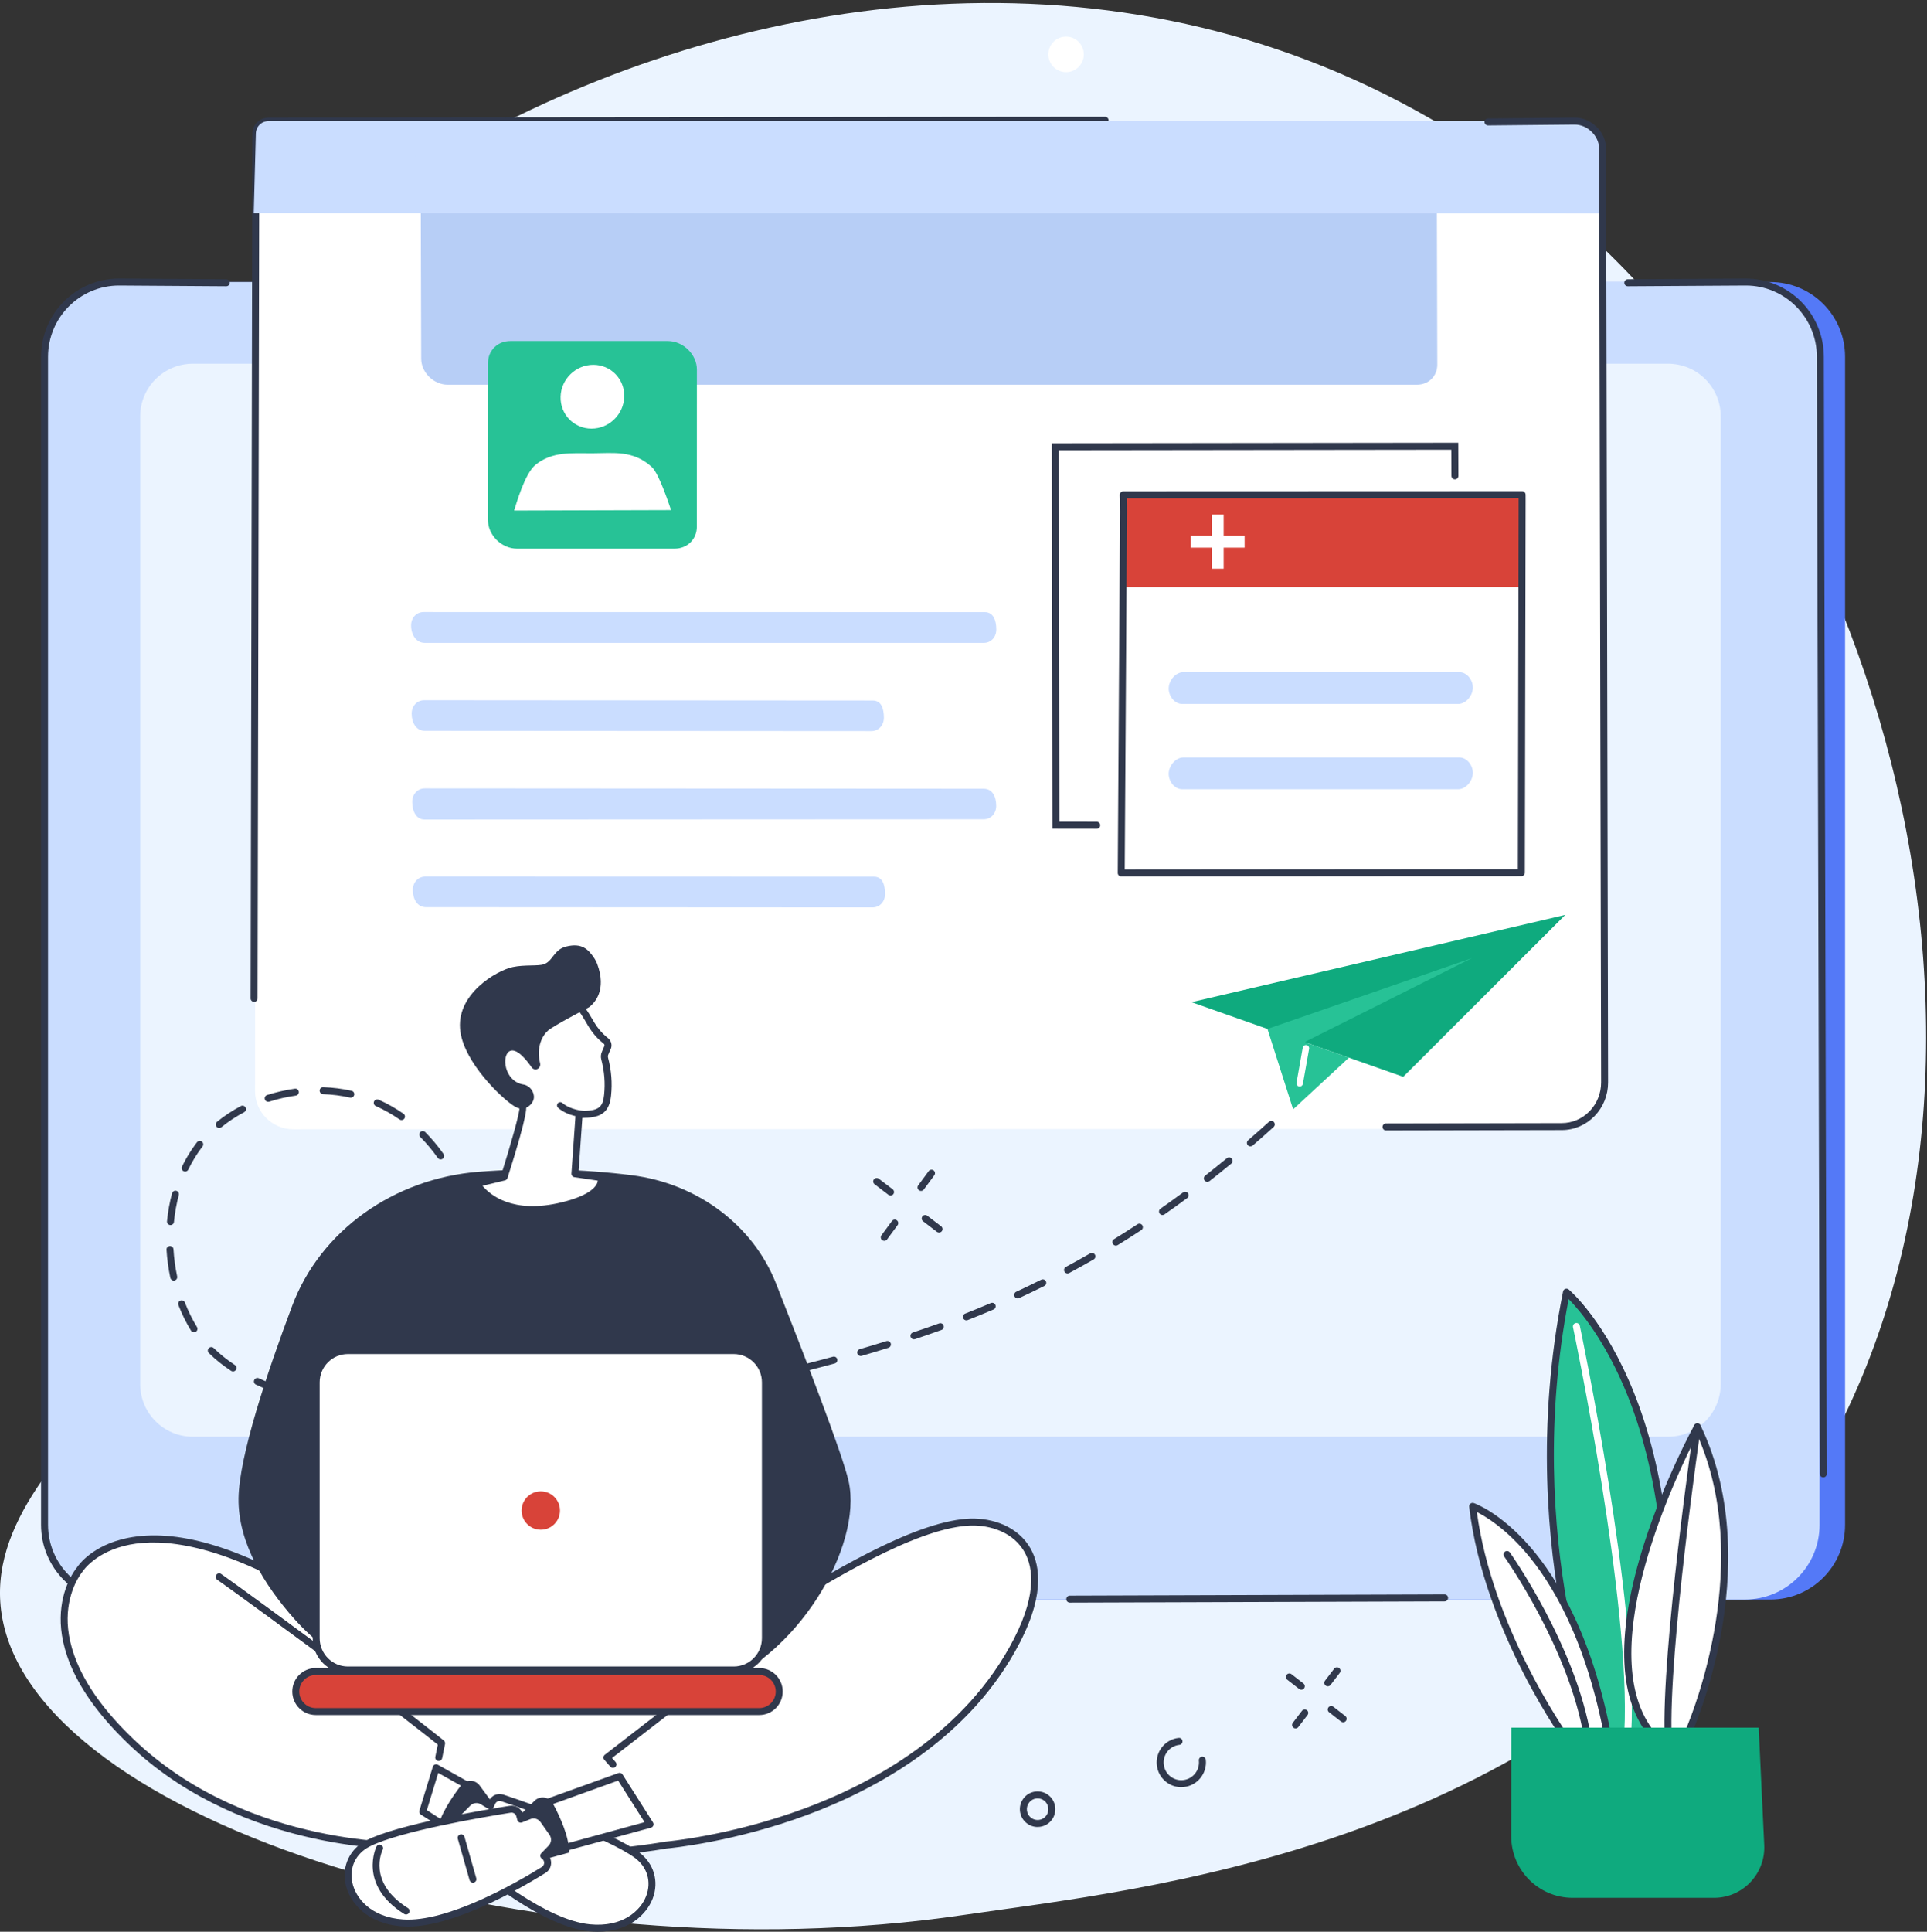 <svg width="442" height="443" viewBox="0 0 442 443" fill="none" xmlns="http://www.w3.org/2000/svg">
<rect x="0" y="0" width="442" height="443" fill="#333333" stroke="none"/>
<g clip-path="url(#clip0_2984_49863)">
<path d="M221.023 439.162C260.669 433.32 353.667 424.846 408.575 348.98C472.423 260.766 438.03 115.242 358.18 48.293C219.827 -67.709 20.143 53.995 19.3 140.594C18.952 176.243 55.012 191.671 62.742 245.302C70.729 300.736 -6.062 328.999 0.384 370.24C7.823 417.834 122.141 453.731 221.02 439.162H221.023Z" fill="#EBF4FF"/>
<path d="M406.098 64.682H32.987C23.54 64.682 15.881 72.343 15.881 81.794V349.704C15.881 359.155 23.54 366.816 32.987 366.816H406.098C415.546 366.816 423.204 359.155 423.204 349.704V81.794C423.204 72.343 415.546 64.682 406.098 64.682Z" fill="#5479F7"/>
<path d="M400.249 64.678H27.138C17.69 64.678 10.032 72.339 10.032 81.79V349.7C10.032 359.151 17.69 366.812 27.138 366.812H400.249C409.697 366.812 417.355 359.151 417.355 349.7V81.79C417.355 72.339 409.697 64.678 400.249 64.678Z" fill="#CADDFF"/>
<path d="M382.604 83.41H44.234C37.562 83.41 32.153 88.821 32.153 95.495V317.399C32.153 324.074 37.562 329.484 44.234 329.484H382.604C389.276 329.484 394.685 324.074 394.685 317.399V95.495C394.685 88.821 389.276 83.41 382.604 83.41Z" fill="#EBF4FF"/>
<path d="M27.302 367.616C17.439 367.616 9.416 359.572 9.416 349.684V81.813C9.416 71.925 17.439 63.881 27.302 63.881L51.907 64.048C52.35 64.05 52.705 64.41 52.702 64.853C52.7 65.292 52.342 65.648 51.903 65.648H51.898L27.299 65.481C18.324 65.481 11.02 72.807 11.02 81.813V349.684C11.02 358.69 18.326 366.015 27.307 366.015L32.972 366.008C33.415 366.008 33.772 366.366 33.772 366.806C33.772 367.248 33.415 367.606 32.975 367.606L27.309 367.613L27.302 367.616Z" fill="#30384C"/>
<path d="M245.382 367.528C244.942 367.528 244.584 367.173 244.582 366.73C244.582 366.288 244.937 365.93 245.379 365.928L331.349 365.643H331.352C331.791 365.643 332.149 365.998 332.151 366.44C332.151 366.883 331.796 367.24 331.354 367.243L245.384 367.528H245.382Z" fill="#30384C"/>
<path d="M418.206 338.805C417.766 338.805 417.408 338.447 417.406 338.007L416.737 81.815C416.737 72.807 409.43 65.481 400.45 65.481L373.375 65.648H373.37C372.93 65.648 372.573 65.292 372.57 64.853C372.568 64.41 372.923 64.05 373.365 64.048L400.445 63.881C410.312 63.881 418.336 71.925 418.336 81.813L419.005 338.002C419.005 338.445 418.65 338.802 418.208 338.805H418.206Z" fill="#30384C"/>
<path d="M309.694 83.913H195.255C194.813 83.913 194.455 83.555 194.455 83.112C194.455 82.67 194.813 82.312 195.255 82.312H309.694C310.136 82.312 310.493 82.67 310.493 83.112C310.493 83.555 310.136 83.913 309.694 83.913Z" fill="#30384C"/>
<path d="M58.709 31.631C58.704 29.529 59.982 27.955 61.697 27.955H361.229C364.602 27.955 367.6 31.619 367.61 35.755L367.378 250.101C367.373 254.952 363.452 258.882 358.615 258.882L67.267 258.971C62.42 258.971 58.491 255.032 58.496 250.171L58.706 31.631H58.709Z" fill="white"/>
<path d="M325.012 88.226H102.679C99.461 88.226 96.605 85.41 96.608 82.242L96.458 28.33H329.527L329.675 83.632C329.675 86.261 327.679 88.226 325.009 88.226H325.012Z" fill="#B7CEF6"/>
<path d="M58.281 229.754C57.839 229.754 57.481 229.394 57.484 228.952L57.89 30.727C57.885 29.705 58.267 28.755 58.96 28.059C59.663 27.353 60.627 26.966 61.678 26.966L253.473 26.785C253.915 26.785 254.273 27.143 254.273 27.585C254.273 28.027 253.915 28.385 253.473 28.385L61.676 28.567C61.053 28.567 60.489 28.789 60.089 29.19C59.697 29.582 59.482 30.128 59.484 30.727L59.078 228.957C59.078 229.397 58.721 229.754 58.279 229.754H58.281Z" fill="#30384C"/>
<path d="M361.208 27.766C364.58 27.766 367.579 30.717 367.589 34.05L366.992 48.91L58.206 48.859L58.685 30.727C58.68 29.033 59.958 27.764 61.674 27.764H361.205L361.208 27.766Z" fill="#CADDFF"/>
<path d="M211.801 39.281C211.791 37.166 210.75 35.37 208.053 35.363L97.014 35.295C95.222 35.295 93.885 36.619 93.893 38.386C93.902 40.501 94.799 42.36 96.944 42.36L208.679 42.374C210.472 42.374 211.808 41.05 211.801 39.283V39.281Z" fill="#CADDFF"/>
<path d="M324.932 39.28C325.027 37.008 323.995 35.205 321.586 35.205L311.294 35.292C309.501 35.292 308.165 36.617 308.172 38.383C308.182 40.498 309.556 42.369 311.702 42.369H321.811C323.604 42.369 324.94 41.045 324.932 39.278V39.28Z" fill="#CADDFF"/>
<path d="M202.74 164.568C202.73 162.453 202.151 160.648 200.179 160.648L97.289 160.58C95.644 160.58 94.414 161.905 94.421 163.671C94.431 165.786 95.475 167.597 97.446 167.597L199.872 167.66C201.518 167.66 202.747 166.335 202.74 164.568Z" fill="#CADDFF"/>
<path d="M203.006 205.007C202.996 202.892 202.433 201.048 200.462 201.048L97.555 201.021C95.91 201.021 94.68 202.346 94.687 204.113C94.697 206.228 95.733 208.043 97.705 208.043L200.138 208.099C201.783 208.099 203.013 206.774 203.006 205.007Z" fill="#CADDFF"/>
<path d="M225.642 180.878L97.422 180.801C95.777 180.801 94.547 182.125 94.554 183.892C94.564 186.007 95.422 187.938 97.391 187.938L225.633 187.88C227.273 187.88 228.498 186.565 228.501 184.808C228.501 182.688 227.621 180.883 225.642 180.883V180.878Z" fill="#CADDFF"/>
<path d="M225.87 140.378L97.156 140.361C95.511 140.361 94.281 141.686 94.289 143.453C94.298 145.568 95.451 147.436 97.422 147.436H225.652C227.293 147.438 228.518 146.126 228.52 144.366C228.52 142.247 227.846 140.378 225.87 140.378Z" fill="#CADDFF"/>
<path d="M317.911 259.24C317.471 259.24 317.113 258.883 317.111 258.443C317.111 258 317.468 257.643 317.908 257.64L358.209 257.558H358.211C360.622 257.558 362.889 256.591 364.597 254.837C366.31 253.075 367.252 250.73 367.252 248.236L366.791 34.051C366.781 31.18 364.121 28.565 361.207 28.565L341.315 28.761C340.895 28.761 340.513 28.41 340.508 27.968C340.504 27.526 340.859 27.166 341.301 27.161L361.2 26.965C365.02 26.965 368.376 30.274 368.39 34.047L368.852 248.233C368.852 251.148 367.748 253.889 365.742 255.951C363.732 258.017 361.06 259.156 358.214 259.156H358.209L317.911 259.238V259.24Z" fill="#30384C"/>
<path d="M154.715 125.822H118.587C115.055 125.822 111.921 122.733 111.921 119.255L111.933 83.253C111.933 80.367 114.124 78.209 117.055 78.209H153.183C156.715 78.209 159.849 81.298 159.849 84.776L159.837 120.778C159.837 123.663 157.646 125.822 154.715 125.822Z" fill="#27C296"/>
<path d="M143.185 90.979C143.074 95.02 139.715 98.298 135.683 98.298C131.65 98.298 128.476 95.02 128.587 90.979C128.698 86.938 132.056 83.66 136.089 83.66C140.121 83.66 143.296 86.938 143.185 90.979Z" fill="white"/>
<path d="M153.927 116.976C153.743 116.579 151.308 108.743 149.481 107.081C145.212 103.194 140.747 103.934 135.896 103.948C131.044 103.963 126.683 103.486 122.844 106.59C120.314 108.635 118.338 115.864 117.92 117.08L153.927 116.973V116.976Z" fill="white"/>
<path d="M251.555 190.055L241.395 190.041L241.279 101.648L334.485 101.529L334.517 109.131C334.517 109.573 334.162 109.931 333.719 109.933H333.717C333.277 109.933 332.92 109.578 332.917 109.136L332.891 103.129L242.879 103.243L242.992 188.44L251.557 188.455C252 188.455 252.357 188.815 252.355 189.255C252.355 189.697 251.997 190.053 251.555 190.053V190.055Z" fill="#30384C"/>
<path d="M257.18 200.192L257.706 117.395C257.721 115.401 260.557 113.516 263.237 113.516L343.157 113.455C346.409 113.455 349.151 115.568 349.132 117.989L348.96 200.125L257.18 200.195V200.192Z" fill="white"/>
<path d="M349.221 134.604L257.66 134.628L257.639 113.477L349.132 113.445L349.221 134.604Z" fill="#D84339"/>
<path d="M271.176 161.435H334.439C336.232 161.435 337.769 159.581 337.829 157.788C337.889 155.994 336.515 154.141 334.722 154.141H271.459C269.666 154.141 268.129 155.994 268.069 157.788C268.008 159.581 269.383 161.435 271.176 161.435Z" fill="#CADDFF"/>
<path d="M271.176 180.996H334.439C336.232 180.996 337.769 179.142 337.829 177.348C337.889 175.555 336.515 173.701 334.722 173.701H271.459C269.666 173.701 268.129 175.555 268.069 177.348C268.008 179.142 269.383 180.996 271.176 180.996Z" fill="#CADDFF"/>
<path d="M280.669 118.021H277.929V130.416H280.669V118.021Z" fill="white"/>
<path d="M285.479 122.846H273.119V125.594H285.479V122.846Z" fill="white"/>
<path d="M257.18 200.991C256.967 200.991 256.762 200.907 256.612 200.755C256.462 200.605 256.378 200.399 256.38 200.187L256.907 117.389C256.921 115.439 256.841 113.532 256.839 113.512C256.829 113.295 256.909 113.082 257.061 112.925C257.211 112.768 257.421 112.678 257.639 112.678L349.132 112.645C349.571 112.645 349.927 112.997 349.931 113.437C349.931 113.459 349.951 115.593 349.931 117.993L349.76 200.124C349.76 200.564 349.402 200.921 348.96 200.921L257.18 200.991ZM258.465 114.276C258.487 115.033 258.513 116.207 258.504 117.399L257.982 199.391L348.16 199.321L348.332 117.984C348.344 116.478 348.339 115.076 348.337 114.242L258.467 114.274L258.465 114.276Z" fill="#30384C"/>
<path d="M102.842 325.274H102.832C100.65 325.252 98.49 325.194 96.412 325.102C95.97 325.083 95.629 324.711 95.649 324.269C95.668 323.829 96.045 323.488 96.482 323.505C98.543 323.594 100.686 323.652 102.851 323.674C103.293 323.679 103.646 324.041 103.641 324.481C103.636 324.921 103.279 325.272 102.842 325.272V325.274ZM109.239 325.247C108.804 325.247 108.449 324.899 108.44 324.462C108.432 324.02 108.783 323.655 109.225 323.647C111.317 323.609 113.463 323.541 115.599 323.447C116.038 323.425 116.413 323.768 116.432 324.211C116.451 324.65 116.111 325.025 115.669 325.044C113.518 325.141 111.361 325.209 109.254 325.247H109.239ZM90.063 324.708C90.041 324.708 90.019 324.708 89.998 324.706C87.809 324.53 85.656 324.307 83.6 324.049C83.162 323.993 82.851 323.594 82.906 323.154C82.962 322.717 83.363 322.405 83.8 322.461C85.835 322.717 87.963 322.937 90.128 323.111C90.568 323.147 90.896 323.534 90.86 323.974C90.826 324.392 90.476 324.708 90.063 324.708ZM122.021 324.687C121.603 324.687 121.252 324.363 121.223 323.94C121.194 323.5 121.525 323.118 121.967 323.089C124.053 322.946 126.191 322.78 128.329 322.586C128.771 322.548 129.158 322.872 129.196 323.311C129.235 323.751 128.911 324.14 128.472 324.179C126.324 324.372 124.171 324.542 122.076 324.684C122.057 324.684 122.04 324.684 122.021 324.684V324.687ZM134.766 323.546C134.364 323.546 134.017 323.244 133.973 322.833C133.925 322.393 134.241 321.999 134.681 321.951C136.764 321.721 138.897 321.465 141.018 321.189C141.456 321.131 141.857 321.441 141.915 321.881C141.97 322.318 141.663 322.719 141.224 322.777C139.093 323.053 136.95 323.311 134.857 323.541C134.828 323.543 134.797 323.546 134.768 323.546H134.766ZM77.376 323.091C77.33 323.091 77.282 323.087 77.233 323.079C75.049 322.685 72.928 322.233 70.927 321.736C70.5 321.629 70.239 321.194 70.345 320.766C70.451 320.338 70.884 320.077 71.314 320.184C73.281 320.674 75.368 321.119 77.518 321.506C77.953 321.586 78.241 322.001 78.163 322.436C78.093 322.823 77.758 323.094 77.378 323.094L77.376 323.091ZM147.452 321.902C147.063 321.902 146.72 321.617 146.662 321.221C146.597 320.783 146.899 320.377 147.337 320.312C149.414 320.002 151.536 319.669 153.64 319.321C154.077 319.248 154.488 319.543 154.561 319.978C154.633 320.413 154.338 320.827 153.903 320.899C151.789 321.25 149.658 321.586 147.571 321.895C147.532 321.902 147.491 321.905 147.452 321.905V321.902ZM64.981 319.969C64.897 319.969 64.81 319.954 64.725 319.928C62.592 319.205 60.565 318.398 58.704 317.532C58.303 317.346 58.129 316.87 58.318 316.469C58.504 316.07 58.98 315.896 59.381 316.08C61.19 316.921 63.16 317.706 65.24 318.412C65.658 318.555 65.882 319.009 65.74 319.427C65.626 319.761 65.317 319.971 64.984 319.971L64.981 319.969ZM160.072 319.804C159.692 319.804 159.357 319.534 159.287 319.149C159.207 318.714 159.494 318.298 159.929 318.219C162.014 317.834 164.124 317.428 166.199 317.01C166.629 316.926 167.054 317.204 167.141 317.636C167.228 318.069 166.948 318.492 166.516 318.579C164.43 318.999 162.314 319.405 160.219 319.792C160.171 319.802 160.123 319.804 160.074 319.804H160.072ZM172.619 317.279C172.251 317.279 171.92 317.022 171.838 316.65C171.744 316.217 172.017 315.792 172.449 315.698C174.53 315.243 176.625 314.767 178.678 314.281C179.106 314.18 179.538 314.446 179.64 314.876C179.741 315.306 179.475 315.736 179.045 315.838C176.984 316.324 174.88 316.802 172.79 317.262C172.732 317.274 172.674 317.281 172.619 317.281V317.279ZM53.449 314.513C53.299 314.513 53.147 314.47 53.009 314.381C51.103 313.126 49.385 311.751 47.907 310.291C47.593 309.982 47.588 309.474 47.899 309.16C48.209 308.846 48.716 308.841 49.03 309.152C50.436 310.537 52.072 311.847 53.889 313.044C54.259 313.286 54.36 313.784 54.118 314.151C53.964 314.385 53.71 314.511 53.449 314.511V314.513ZM185.078 314.335C184.721 314.335 184.397 314.093 184.305 313.733C184.197 313.305 184.455 312.87 184.883 312.761C186.941 312.237 189.019 311.69 191.056 311.134C191.484 311.018 191.921 311.27 192.037 311.695C192.153 312.121 191.902 312.561 191.476 312.677C189.43 313.235 187.345 313.783 185.277 314.31C185.211 314.327 185.144 314.335 185.078 314.335ZM197.422 310.968C197.077 310.968 196.758 310.74 196.654 310.392C196.531 309.969 196.772 309.525 197.198 309.401C199.249 308.802 201.305 308.181 203.308 307.555C203.728 307.422 204.178 307.659 204.311 308.079C204.444 308.5 204.207 308.949 203.786 309.082C201.774 309.711 199.708 310.337 197.647 310.939C197.572 310.96 197.497 310.97 197.422 310.97V310.968ZM209.636 307.144C209.302 307.144 208.991 306.934 208.877 306.598C208.737 306.18 208.962 305.725 209.382 305.585C211.419 304.901 213.448 304.198 215.41 303.492C215.826 303.342 216.285 303.557 216.432 303.973C216.58 304.389 216.367 304.848 215.951 304.995C213.977 305.706 211.938 306.414 209.889 307.1C209.805 307.129 209.72 307.142 209.636 307.142V307.144ZM44.498 305.534C44.229 305.534 43.968 305.399 43.816 305.155C42.71 303.364 41.738 301.391 40.926 299.291C40.767 298.88 40.972 298.416 41.383 298.257C41.796 298.099 42.258 298.303 42.417 298.713C43.193 300.722 44.121 302.605 45.176 304.314C45.408 304.691 45.292 305.181 44.916 305.413C44.785 305.493 44.64 305.532 44.495 305.532L44.498 305.534ZM221.665 302.793C221.347 302.793 221.045 302.602 220.921 302.286C220.759 301.875 220.962 301.411 221.373 301.249C223.347 300.473 225.331 299.658 227.268 298.829C227.677 298.653 228.145 298.844 228.317 299.25C228.491 299.656 228.303 300.127 227.897 300.299C225.944 301.135 223.946 301.955 221.958 302.735C221.861 302.774 221.762 302.791 221.665 302.791V302.793ZM233.427 297.763C233.125 297.763 232.835 297.592 232.7 297.299C232.514 296.898 232.688 296.424 233.089 296.238C235.012 295.346 236.943 294.418 238.829 293.473C239.223 293.278 239.704 293.435 239.902 293.831C240.1 294.227 239.941 294.706 239.545 294.904C237.643 295.854 235.698 296.792 233.761 297.691C233.652 297.742 233.538 297.766 233.425 297.766L233.427 297.763ZM39.854 293.676C39.484 293.676 39.153 293.42 39.073 293.043C38.621 290.926 38.327 288.753 38.196 286.587C38.17 286.147 38.506 285.768 38.948 285.741C39.378 285.715 39.767 286.051 39.793 286.491C39.917 288.576 40.202 290.67 40.637 292.707C40.728 293.14 40.453 293.565 40.023 293.657C39.967 293.669 39.909 293.674 39.856 293.674L39.854 293.676ZM244.867 292.042C244.582 292.042 244.307 291.89 244.162 291.622C243.952 291.233 244.099 290.747 244.488 290.539C246.348 289.538 248.223 288.494 250.055 287.438C250.436 287.218 250.927 287.349 251.147 287.733C251.367 288.115 251.236 288.605 250.852 288.825C249.006 289.889 247.119 290.94 245.242 291.948C245.121 292.013 244.993 292.042 244.865 292.042H244.867ZM255.95 285.654C255.682 285.654 255.418 285.519 255.269 285.275C255.037 284.898 255.155 284.407 255.53 284.175C257.325 283.07 259.134 281.918 260.908 280.755C261.277 280.513 261.773 280.615 262.014 280.985C262.256 281.354 262.155 281.85 261.785 282.092C259.999 283.264 258.175 284.424 256.368 285.538C256.238 285.618 256.093 285.657 255.95 285.657V285.654ZM39.107 280.946C39.081 280.946 39.056 280.946 39.03 280.941C38.59 280.9 38.269 280.508 38.31 280.069C38.52 277.871 38.911 275.711 39.47 273.646C39.586 273.221 40.025 272.97 40.45 273.083C40.876 273.199 41.129 273.637 41.014 274.065C40.48 276.042 40.105 278.113 39.902 280.223C39.863 280.637 39.516 280.946 39.107 280.946ZM266.646 278.638C266.395 278.638 266.146 278.519 265.989 278.294C265.738 277.932 265.825 277.434 266.187 277.18C267.915 275.974 269.657 274.724 271.365 273.46C271.72 273.199 272.22 273.272 272.483 273.627C272.747 273.982 272.672 274.483 272.317 274.746C270.596 276.018 268.842 277.279 267.103 278.493C266.963 278.589 266.803 278.635 266.646 278.635V278.638ZM276.931 271.031C276.695 271.031 276.458 270.925 276.301 270.724C276.028 270.376 276.091 269.874 276.439 269.603C278.091 268.31 279.766 266.966 281.411 265.61C281.752 265.33 282.257 265.378 282.537 265.719C282.817 266.059 282.769 266.565 282.428 266.845C280.771 268.211 279.087 269.562 277.424 270.862C277.277 270.976 277.105 271.031 276.931 271.031ZM42.468 268.67C42.352 268.67 42.231 268.643 42.12 268.59C41.724 268.397 41.557 267.918 41.75 267.522C42.637 265.69 43.691 263.952 44.879 262.354C44.981 262.216 45.085 262.081 45.188 261.946C45.459 261.598 45.962 261.532 46.31 261.803C46.66 262.074 46.723 262.577 46.452 262.925C46.353 263.053 46.256 263.181 46.16 263.309C45.032 264.827 44.031 266.48 43.188 268.22C43.05 268.505 42.765 268.672 42.468 268.672V268.67ZM101.073 265.888C100.822 265.888 100.575 265.769 100.418 265.549C99.21 263.831 97.859 262.216 96.403 260.749C96.091 260.435 96.093 259.93 96.407 259.618C96.722 259.306 97.227 259.309 97.538 259.623C99.058 261.155 100.467 262.84 101.728 264.629C101.981 264.989 101.894 265.489 101.534 265.743C101.394 265.842 101.235 265.888 101.075 265.888H101.073ZM286.808 262.896C286.584 262.896 286.361 262.801 286.204 262.62C285.915 262.286 285.951 261.781 286.287 261.491C287.867 260.123 289.473 258.7 291.063 257.259C291.389 256.964 291.894 256.988 292.194 257.315C292.491 257.643 292.465 258.149 292.138 258.446C290.541 259.894 288.925 261.325 287.335 262.7C287.185 262.83 286.997 262.896 286.813 262.896H286.808ZM50.291 258.678C50.059 258.678 49.83 258.576 49.67 258.383C49.392 258.04 49.443 257.537 49.784 257.257C51.439 255.908 53.278 254.692 55.244 253.648C55.636 253.44 56.119 253.59 56.324 253.979C56.532 254.371 56.382 254.854 55.993 255.06C54.118 256.055 52.367 257.211 50.794 258.494C50.644 258.615 50.468 258.673 50.289 258.673L50.291 258.678ZM92.085 256.863C91.928 256.863 91.769 256.817 91.628 256.718C89.911 255.519 88.084 254.487 86.202 253.653C85.798 253.474 85.615 253.003 85.793 252.599C85.972 252.195 86.444 252.012 86.847 252.191C88.826 253.066 90.742 254.148 92.544 255.408C92.906 255.659 92.993 256.159 92.742 256.522C92.588 256.744 92.339 256.863 92.085 256.863ZM61.512 252.679C61.173 252.679 60.859 252.464 60.751 252.123C60.615 251.702 60.847 251.253 61.268 251.117C63.336 250.455 65.477 249.965 67.629 249.665C68.064 249.602 68.47 249.909 68.533 250.346C68.593 250.784 68.289 251.188 67.852 251.25C65.788 251.54 63.737 252.007 61.756 252.643C61.674 252.669 61.591 252.681 61.512 252.681V252.679ZM80.459 251.729C80.401 251.729 80.343 251.722 80.282 251.71C78.277 251.26 76.194 250.994 74.092 250.919C73.65 250.905 73.307 250.533 73.322 250.09C73.336 249.648 73.691 249.281 74.15 249.319C76.349 249.399 78.531 249.677 80.633 250.146C81.063 250.242 81.336 250.67 81.239 251.101C81.157 251.473 80.826 251.727 80.459 251.727V251.729Z" fill="#30384C"/>
<path d="M273.298 229.819L321.854 246.941L359.026 209.82L273.298 229.819Z" fill="#0FAA7E"/>
<path d="M296.608 254.4L290.715 235.96L337.629 219.713L299.249 238.969L309.399 242.549L296.608 254.4Z" fill="#27C296"/>
<path d="M298.113 249.177C298.07 249.177 298.026 249.172 297.983 249.164C297.579 249.092 297.309 248.708 297.381 248.304L298.807 240.27C298.879 239.866 299.266 239.595 299.667 239.668C300.071 239.741 300.341 240.125 300.269 240.528L298.843 248.563C298.78 248.923 298.466 249.177 298.113 249.177Z" fill="white"/>
<path d="M31.088 400.372C4.518 375.816 18.271 359.974 18.271 359.974C18.271 359.974 30.139 340.694 71.792 365.898C113.444 391.103 153.761 381.735 162.877 377.955C171.995 374.177 203.852 350.425 221.803 349.091C231.792 348.349 243.749 355.88 233.261 376.238C211.569 418.338 152.662 423.141 152.662 423.141C152.662 423.141 124.106 428.521 94.772 423.31C94.772 423.31 57.658 424.929 31.088 400.372Z" fill="white"/>
<path d="M122.185 426.367C113.729 426.367 104.243 425.799 94.716 424.112C92.629 424.173 56.414 424.866 30.547 400.96C16.606 388.072 13.808 377.529 13.917 370.95C14.033 364.047 17.205 360.006 17.626 359.498C18.01 358.908 21.214 354.343 29.252 352.701C40.303 350.441 54.754 354.654 72.206 365.214C89.92 375.934 109.213 381.58 129.552 381.996C145.708 382.329 157.912 379.146 162.57 377.215C165.269 376.096 170.217 373.06 175.948 369.541C189.908 360.972 209.025 349.238 221.745 348.293C226.425 347.95 232.611 349.366 235.94 354.401C238.368 358.074 239.999 364.907 233.973 376.603C222.651 398.579 201.151 410.28 185.108 416.225C168.221 422.483 153.662 423.854 152.77 423.933C151.935 424.086 139.115 426.365 122.185 426.365V426.367ZM94.772 422.512C94.818 422.512 94.866 422.517 94.912 422.524C123.77 427.651 152.232 422.411 152.514 422.357C152.541 422.353 152.57 422.348 152.597 422.345C152.744 422.333 167.448 421.074 184.588 414.712C200.351 408.863 221.468 397.378 232.55 375.873C238.221 364.866 236.798 358.601 234.604 355.285C231.656 350.828 226.087 349.571 221.861 349.89C209.53 350.806 190.602 362.425 176.782 370.906C170.756 374.607 165.994 377.527 163.179 378.694C158.405 380.671 145.938 383.929 129.515 383.596C108.894 383.175 89.333 377.452 71.374 366.582C50.19 353.762 37.032 352.793 29.723 354.236C21.912 355.781 18.976 360.349 18.947 360.395C18.926 360.431 18.899 360.467 18.872 360.496C18.841 360.533 15.587 364.395 15.512 371.088C15.442 377.316 18.181 387.352 31.63 399.782C57.653 423.837 94.368 422.531 94.736 422.51C94.748 422.51 94.76 422.51 94.772 422.51V422.512Z" fill="#30384C"/>
<path d="M100.039 405.402L109.447 410.681L104.748 420.47L96.961 415.469L100.039 405.402Z" fill="white"/>
<path d="M104.748 421.267C104.596 421.267 104.446 421.224 104.316 421.141L96.529 416.141C96.227 415.947 96.091 415.575 96.195 415.234L99.273 405.17C99.344 404.938 99.515 404.752 99.74 404.662C99.964 404.573 100.218 404.59 100.428 404.708L109.837 409.987C110.204 410.195 110.349 410.649 110.165 411.031L105.468 420.818C105.369 421.025 105.186 421.178 104.966 421.241C104.893 421.26 104.821 421.27 104.748 421.27V421.267ZM97.903 415.123L104.42 419.307L108.401 411.012L100.513 406.586L97.903 415.123Z" fill="#30384C"/>
<path d="M105.753 409.434C106.843 408.025 108.969 408.042 110.025 409.477L114.592 415.689L108.421 423.658L100.252 419.89C100.812 416.354 103.671 412.126 105.753 409.431V409.434Z" fill="#30384C"/>
<path d="M104.806 416.047L107.3 413.517C108.198 412.605 109.602 412.431 110.692 413.096L112.465 414.174L112.847 413.347C113.26 412.451 114.275 412.008 115.207 412.32C120.897 414.227 139.799 420.756 146.122 425.454C153.599 431.009 148.289 443.369 135.247 442.108C124.911 441.109 110.786 429.551 105.367 424.797C104.301 423.864 104.572 422.138 105.867 421.568L105.879 421.563L104.499 419.574C103.741 418.479 103.869 416.997 104.801 416.05L104.806 416.047Z" fill="white"/>
<path d="M137.126 442.999C136.498 442.999 135.848 442.968 135.174 442.903C124.647 441.885 110.458 430.322 104.845 425.399C104.139 424.78 103.804 423.854 103.946 422.926C104.04 422.312 104.333 421.766 104.768 421.355L103.849 420.028C102.871 418.619 103.035 416.707 104.241 415.486L106.734 412.956C107.899 411.776 109.699 411.551 111.112 412.412L112.12 413.026L112.127 413.014C112.712 411.745 114.149 411.121 115.469 411.564C121.151 413.466 140.19 420.047 146.605 424.811C149.995 427.33 151.21 431.489 149.702 435.407C148.303 439.043 144.208 442.999 137.131 442.999H137.126ZM109.262 413.492C108.752 413.492 108.249 413.693 107.87 414.077L105.376 416.608C104.712 417.282 104.623 418.336 105.161 419.117L106.541 421.106C106.676 421.302 106.717 421.548 106.655 421.778C106.592 422.007 106.425 422.196 106.208 422.293C105.831 422.459 105.589 422.776 105.529 423.168C105.468 423.559 105.604 423.931 105.901 424.192C111.397 429.014 125.266 440.336 135.329 441.307C142.72 442.025 146.888 438.264 148.209 434.83C149.47 431.55 148.492 428.202 145.65 426.092C139.424 421.469 120.586 414.959 114.959 413.077C114.413 412.893 113.821 413.154 113.577 413.678L113.195 414.505C113.098 414.713 112.92 414.868 112.702 414.935C112.482 415.001 112.248 414.972 112.052 414.853L110.279 413.775C109.962 413.582 109.612 413.49 109.262 413.49V413.492Z" fill="#30384C"/>
<path d="M121.028 430.351C120.912 430.351 120.796 430.327 120.685 430.274C120.286 430.085 120.117 429.607 120.306 429.208L124.531 420.301C124.72 419.903 125.198 419.731 125.597 419.922C125.995 420.11 126.165 420.589 125.976 420.988L121.75 429.894C121.613 430.182 121.328 430.351 121.028 430.351Z" fill="#30384C"/>
<path d="M140.603 405.419C140.381 405.419 140.161 405.327 140.001 405.148L138.619 403.577C138.474 403.41 138.402 403.192 138.424 402.973C138.445 402.753 138.557 402.552 138.731 402.417L182.653 368.431C183.001 368.16 183.503 368.225 183.774 368.574C184.045 368.924 183.979 369.424 183.631 369.695L140.383 403.159L141.202 404.089C141.495 404.42 141.461 404.925 141.13 405.218C140.978 405.351 140.789 405.419 140.603 405.419Z" fill="#30384C"/>
<path d="M142.118 407.365L122.997 414.249L126.022 424.678L149.105 418.368L142.118 407.365Z" fill="white"/>
<path d="M126.022 425.478C125.674 425.478 125.355 425.251 125.253 424.9L122.228 414.471C122.11 414.065 122.328 413.639 122.726 413.494L141.847 406.61C142.198 406.482 142.591 406.618 142.792 406.934L149.779 417.937C149.915 418.152 149.941 418.418 149.849 418.654C149.758 418.891 149.559 419.07 149.315 419.138L126.232 425.449C126.162 425.468 126.089 425.478 126.022 425.478ZM123.973 414.746L126.57 423.699L147.849 417.881L141.784 408.336L123.973 414.749V414.746Z" fill="#30384C"/>
<path d="M126.843 413.627C126 412.056 123.9 411.725 122.622 412.965L117.097 418.338L121.873 427.215L130.55 424.849C130.576 421.27 128.452 416.626 126.841 413.627H126.843Z" fill="#30384C"/>
<path d="M126.693 420.308L124.649 417.4C123.913 416.353 122.557 415.95 121.371 416.423L119.445 417.194L119.206 416.315C118.945 415.362 118.017 414.758 117.046 414.913C111.122 415.853 91.406 419.174 84.397 422.763C76.11 427.008 79.319 440.076 92.39 440.985C102.747 441.705 118.58 432.639 124.703 428.844C125.906 428.1 125.925 426.353 124.741 425.577L124.729 425.569L126.416 423.834C127.343 422.879 127.462 421.398 126.696 420.308H126.693Z" fill="white"/>
<path d="M93.579 441.823C93.156 441.823 92.74 441.809 92.332 441.782C84.025 441.204 80.085 436.143 79.234 431.986C78.393 427.872 80.275 423.973 84.03 422.05C91.141 418.407 111.001 415.062 116.918 414.122C118.293 413.904 119.607 414.755 119.974 416.104L119.979 416.118L121.074 415.681C122.61 415.064 124.35 415.584 125.302 416.94L127.346 419.848C128.332 421.252 128.182 423.164 126.986 424.392L125.86 425.549C126.225 426.028 126.421 426.618 126.413 427.236C126.401 428.174 125.918 429.03 125.121 429.525C119.022 433.303 104.096 441.826 93.576 441.826L93.579 441.823ZM117.343 415.688C117.285 415.688 117.227 415.693 117.167 415.702C111.308 416.633 91.658 419.939 84.757 423.473C81.612 425.085 80.094 428.223 80.797 431.664C81.537 435.273 85.028 439.67 92.438 440.187C102.523 440.885 118.063 432.013 124.275 428.165C124.611 427.957 124.807 427.611 124.811 427.215C124.816 426.816 124.628 426.463 124.297 426.245C124.096 426.115 123.961 425.897 123.934 425.661C123.908 425.424 123.983 425.182 124.149 425.013L125.836 423.277C126.495 422.598 126.58 421.544 126.034 420.769L123.99 417.861C123.466 417.114 122.509 416.829 121.663 417.167L119.738 417.938C119.525 418.025 119.288 418.013 119.085 417.912C118.882 417.81 118.73 417.626 118.67 417.406L118.428 416.527C118.29 416.026 117.841 415.69 117.341 415.69L117.343 415.688Z" fill="#30384C"/>
<path d="M108.474 431.748C108.126 431.748 107.805 431.518 107.706 431.168L105.002 421.683C104.881 421.258 105.128 420.816 105.55 420.695C105.976 420.574 106.418 420.82 106.539 421.246L109.242 430.73C109.363 431.156 109.117 431.598 108.694 431.719C108.621 431.741 108.546 431.75 108.474 431.75V431.748Z" fill="#30384C"/>
<path d="M93.129 439.055C92.984 439.055 92.837 439.016 92.704 438.932C82.061 432.249 86.303 423.562 86.347 423.475C86.547 423.081 87.028 422.924 87.422 423.124C87.816 423.325 87.973 423.804 87.775 424.198C87.623 424.504 84.182 431.693 93.554 437.576C93.929 437.81 94.042 438.303 93.805 438.678C93.653 438.92 93.392 439.053 93.127 439.053L93.129 439.055Z" fill="#30384C"/>
<path d="M100.633 403.849C100.58 403.849 100.527 403.844 100.474 403.832C100.041 403.745 99.761 403.322 99.848 402.889L100.416 400.093C98.365 398.456 88.106 390.318 71.903 378.371C53.819 365.034 49.854 362.303 49.815 362.276C49.451 362.027 49.359 361.529 49.608 361.164C49.856 360.799 50.354 360.707 50.719 360.956C50.758 360.983 54.722 363.714 72.85 377.083C90.981 390.454 101.689 399.063 101.795 399.15C102.027 399.336 102.136 399.638 102.078 399.931L101.414 403.206C101.336 403.585 101.003 403.846 100.631 403.846L100.633 403.849Z" fill="#30384C"/>
<path d="M194.649 339.701C193.283 333.571 184.564 310.97 177.99 294.316C172.742 281.025 160.057 271.444 144.954 269.518C133.714 268.085 121.528 267.795 109.81 268.72C90.27 270.262 73.488 282.256 67.025 299.448C61.205 314.931 54.86 333.941 54.715 343.573C54.563 353.831 60.743 363.634 67.489 371.245C75.999 380.848 88.139 386.835 101.249 388.053C119.979 389.794 149.204 391.536 162.481 387.188C182.839 380.519 197.954 354.536 194.649 339.698V339.701Z" fill="#30384C"/>
<path d="M168.292 309.719H79.795C75.779 309.719 72.522 312.984 72.522 317.011V375.684C72.522 379.711 75.777 382.976 79.795 382.976H168.292C172.308 382.976 175.562 379.711 175.562 375.684V317.011C175.562 312.984 172.308 309.719 168.292 309.719Z" fill="white"/>
<circle cx="124.045" cy="346.406" r="4.402" fill="#D84339"/>
<path d="M168.292 383.773H79.795C75.344 383.773 71.723 380.143 71.723 375.681V317.008C71.723 312.546 75.342 308.916 79.795 308.916H168.292C172.742 308.916 176.362 312.546 176.362 317.008V375.681C176.362 380.143 172.74 383.773 168.292 383.773ZM79.795 310.519C76.226 310.519 73.322 313.431 73.322 317.011V375.684C73.322 379.263 76.226 382.176 79.795 382.176H168.292C171.86 382.176 174.762 379.263 174.762 375.684V317.011C174.762 313.431 171.858 310.519 168.292 310.519H79.795Z" fill="#30384C"/>
<path d="M174.153 383.326H72.423C69.896 383.326 67.845 385.381 67.845 387.916C67.845 390.452 69.894 392.506 72.423 392.506H174.153C176.683 392.506 178.732 390.452 178.732 387.916C178.732 385.381 176.683 383.326 174.153 383.326Z" fill="#D84339"/>
<path d="M174.153 393.305H72.423C69.459 393.305 67.045 390.888 67.045 387.915C67.045 384.942 69.456 382.525 72.423 382.525H174.153C177.118 382.525 179.531 384.942 179.531 387.915C179.531 390.888 177.12 393.305 174.153 393.305ZM72.423 384.125C70.341 384.125 68.644 385.825 68.644 387.915C68.644 390.006 70.338 391.705 72.423 391.705H174.153C176.236 391.705 177.932 390.006 177.932 387.915C177.932 385.825 176.236 384.125 174.153 384.125H72.423Z" fill="#30384C"/>
<path d="M131.869 269.168L132.821 255.623C133.466 255.579 133.913 255.55 134.044 255.548C137.813 255.504 139.038 254.279 139.361 251.175C139.564 249.234 139.637 246.351 138.692 242.745C138.591 242.36 138.612 241.949 138.769 241.585L139.415 240.071C139.547 239.576 139.376 239.039 138.98 238.713L138.637 238.43C137.407 237.42 136.385 236.178 135.566 234.798C134.812 233.529 133.529 231.15 132.652 230.73C130.175 229.543 120.129 224.274 114.514 233.483C110.136 240.664 117.29 250.547 119.89 253.786C120.518 254.569 115.645 269.917 115.645 269.917L109.344 271.444C109.344 271.444 114.205 280.102 128.972 276.523C139.489 273.973 137.818 270.05 137.818 270.05L131.869 269.17V269.168Z" fill="white"/>
<path d="M122.166 278.198C112.357 278.198 108.822 272.145 108.648 271.833C108.525 271.616 108.513 271.353 108.612 271.123C108.711 270.893 108.914 270.724 109.158 270.664L115.022 269.242C117.099 262.666 119.139 255.47 119.153 254.136C115.964 250.129 109.37 240.386 113.835 233.065C117.691 226.742 124.051 225.671 132.739 229.879L133.002 230.007C133.911 230.442 134.824 231.924 135.923 233.816C136.044 234.022 136.155 234.215 136.259 234.389C137.066 235.747 138.037 236.898 139.151 237.812L139.494 238.094C140.135 238.619 140.408 239.477 140.193 240.277C140.183 240.313 140.171 240.347 140.156 240.383L139.511 241.896C139.429 242.092 139.415 242.319 139.473 242.542C140.243 245.488 140.468 248.338 140.164 251.257C139.787 254.873 138.074 256.299 134.06 256.345C133.988 256.345 133.821 256.355 133.577 256.372L132.724 268.483L137.941 269.255C138.216 269.296 138.45 269.477 138.559 269.733C138.608 269.847 139.009 270.874 138.325 272.237C137.25 274.381 134.167 276.083 129.165 277.296C126.542 277.932 124.217 278.198 122.168 278.198H122.166ZM110.682 271.94C112.364 273.96 117.537 278.468 128.784 275.742C134.619 274.328 136.344 272.534 136.853 271.592C137.037 271.253 137.1 270.963 137.114 270.751L131.753 269.958C131.34 269.897 131.043 269.528 131.072 269.11L132.024 255.565C132.053 255.166 132.369 254.851 132.765 254.822C133.713 254.757 133.942 254.748 134.034 254.748C137.588 254.706 138.306 253.587 138.566 251.093C138.852 248.369 138.639 245.703 137.919 242.948C137.772 242.387 137.813 241.79 138.035 241.27L138.653 239.82C138.685 239.639 138.617 239.448 138.475 239.332L138.132 239.049C136.878 238.019 135.783 236.726 134.882 235.208C134.776 235.032 134.662 234.834 134.539 234.623C134.031 233.751 132.845 231.709 132.309 231.452L132.041 231.322C129.124 229.91 120.255 225.61 115.198 233.901C111.207 240.449 117.587 249.638 120.516 253.285C120.808 253.648 121.412 254.402 116.408 270.158C116.324 270.424 116.106 270.627 115.833 270.693L110.685 271.94H110.682Z" fill="#30384C"/>
<path d="M117.609 221.772C120.332 221.185 123.461 221.603 124.783 221.117C126.914 220.331 126.974 217.772 129.922 217.052C133.49 216.181 134.981 217.709 136.375 219.838C136.607 220.194 136.812 220.59 136.979 221.04C139.224 227.075 136.389 230.016 135.128 230.974C135.128 230.974 127.097 235.133 125.722 236.322C124.437 237.434 122.954 240.066 123.886 243.849C124.007 244.337 123.794 244.845 123.384 245.094C122.9 245.386 122.275 245.246 121.944 244.765C120.9 243.247 118.619 240.311 116.995 241.007C114.956 241.879 115.592 248.009 120.09 248.715C121.47 248.932 122.594 250.351 122.458 251.799C122.369 252.744 121.48 253.892 120.158 254.199C119.351 254.385 118.554 254.059 117.843 253.602C114.908 251.721 106.628 243.752 105.599 236.608C104.359 228.001 113.985 222.55 117.609 221.767V221.772Z" fill="#30384C"/>
<path d="M133.838 256.227C133.838 256.227 133.819 256.227 133.809 256.227C133.671 256.222 130.395 256.079 128.03 254.066C127.718 253.8 127.68 253.331 127.945 253.019C128.211 252.707 128.68 252.669 128.991 252.935C130.956 254.607 133.836 254.74 133.865 254.743C134.273 254.759 134.594 255.105 134.577 255.514C134.563 255.915 134.234 256.229 133.836 256.229L133.838 256.227Z" fill="#30384C"/>
<path d="M368.244 402.09C368.244 402.09 347.289 356.033 359.309 296.328C359.309 296.328 391.786 323.616 380.078 402.09H368.244Z" fill="#27C296"/>
<path d="M380.078 402.89H368.244C367.929 402.89 367.644 402.706 367.516 402.421C367.463 402.305 362.196 390.604 358.485 371.754C355.061 354.369 352.29 327.143 358.526 296.172C358.582 295.894 358.78 295.666 359.045 295.575C359.311 295.48 359.608 295.536 359.823 295.717C360.162 296 368.173 302.859 374.825 319.486C380.933 334.752 386.942 361.496 380.868 402.209C380.81 402.6 380.474 402.89 380.078 402.89ZM368.768 401.29H379.387C385.229 361.397 379.362 335.189 373.39 320.204C368.258 307.331 362.182 300.326 359.811 297.914C349.205 352.839 366.661 396.33 368.768 401.29Z" fill="#30384C"/>
<path d="M373.368 398.087C373.354 398.087 373.339 398.087 373.325 398.087C372.885 398.063 372.547 397.686 372.571 397.244C374.173 367.824 360.94 304.998 360.804 304.367C360.712 303.935 360.988 303.512 361.42 303.417C361.853 303.328 362.276 303.601 362.37 304.034C362.505 304.667 375.782 367.698 374.168 397.331C374.144 397.756 373.791 398.087 373.37 398.087H373.368Z" fill="white"/>
<path d="M389.324 327.211C389.324 327.211 362.327 376.122 378.568 397.288H387.254C387.254 397.288 404.613 359.055 389.324 327.211Z" fill="white"/>
<path d="M387.254 398.088H378.568C378.319 398.088 378.084 397.972 377.935 397.777C371.029 388.78 370.749 374.075 377.094 354.072C381.783 339.294 388.558 326.951 388.626 326.827C388.766 326.571 389.037 326.414 389.327 326.414C389.334 326.414 389.341 326.414 389.348 326.414C389.648 326.421 389.916 326.598 390.047 326.866C398.037 343.507 397.048 361.864 394.811 374.331C392.393 387.814 388.027 397.52 387.983 397.617C387.853 397.902 387.57 398.086 387.256 398.086L387.254 398.088ZM378.966 396.488H386.729C388.585 392.101 402.19 357.963 389.278 329.012C385.086 337.112 365.216 377.819 378.966 396.488Z" fill="#30384C"/>
<path d="M382.624 399.383C382.197 399.383 381.841 399.045 381.827 398.614C381.044 378.408 388.462 327.607 388.536 327.097C388.602 326.66 389.008 326.358 389.445 326.423C389.882 326.488 390.184 326.894 390.119 327.332C390.044 327.842 382.648 378.498 383.426 398.556C383.443 398.996 383.1 399.369 382.658 399.385C382.648 399.385 382.636 399.385 382.627 399.385L382.624 399.383Z" fill="#30384C"/>
<path d="M337.781 345.445C337.781 345.445 360.78 353.313 369.106 399.896H360.06C360.06 399.896 341.183 374.314 337.781 345.445Z" fill="white"/>
<path d="M369.106 400.696H360.06C359.806 400.696 359.567 400.575 359.417 400.372C359.227 400.116 340.376 374.285 336.986 345.54C336.955 345.266 337.064 344.996 337.279 344.824C337.494 344.65 337.781 344.602 338.04 344.689C338.284 344.771 344.07 346.816 350.925 354.676C357.187 361.859 365.562 375.511 369.896 399.756C369.937 399.988 369.874 400.227 369.722 400.411C369.57 400.592 369.345 400.696 369.108 400.696H369.106ZM360.471 399.096H368.149C363.851 375.89 355.827 362.775 349.813 355.836C345.051 350.342 340.775 347.766 338.752 346.753C342.29 372.789 358.337 396.094 360.471 399.096Z" fill="#30384C"/>
<path d="M364.162 399.383C363.778 399.383 363.44 399.105 363.375 398.713C359.961 378.021 345.169 357.157 345.022 356.949C344.766 356.589 344.848 356.091 345.206 355.833C345.566 355.576 346.063 355.659 346.322 356.016C346.472 356.227 361.476 377.385 364.953 398.452C365.025 398.887 364.73 399.3 364.293 399.37C364.249 399.378 364.206 399.383 364.162 399.383Z" fill="#30384C"/>
<path d="M346.653 396.198H403.393L404.666 423.109C404.978 429.707 399.728 435.228 393.139 435.228H360.734C352.94 435.228 346.624 428.888 346.631 421.071L346.656 396.195L346.653 396.198Z" fill="#0FAA7E"/>
<path d="M211.25 273.113C211.086 273.113 210.919 273.062 210.776 272.958C210.421 272.697 210.344 272.194 210.607 271.839L213.016 268.569C213.279 268.214 213.78 268.139 214.135 268.4C214.49 268.661 214.567 269.163 214.304 269.519L211.895 272.789C211.738 273.002 211.496 273.115 211.25 273.115V273.113Z" fill="#30384C"/>
<path d="M202.823 284.562C202.658 284.562 202.492 284.511 202.349 284.407C201.994 284.146 201.917 283.644 202.18 283.288L204.589 280.018C204.852 279.663 205.352 279.588 205.707 279.849C206.063 280.11 206.14 280.613 205.877 280.968L203.468 284.238C203.311 284.451 203.069 284.565 202.823 284.565V284.562Z" fill="#30384C"/>
<path d="M204.267 274.169C204.098 274.169 203.927 274.116 203.782 274.005L200.602 271.578C200.252 271.31 200.184 270.81 200.452 270.457C200.72 270.106 201.221 270.039 201.573 270.307L204.753 272.734C205.103 273.002 205.171 273.502 204.903 273.855C204.746 274.06 204.506 274.169 204.267 274.169Z" fill="#30384C"/>
<path d="M215.391 282.663C215.222 282.663 215.05 282.61 214.905 282.499L211.726 280.072C211.375 279.804 211.308 279.304 211.576 278.951C211.844 278.6 212.344 278.533 212.697 278.801L215.876 281.228C216.227 281.496 216.294 281.996 216.026 282.349C215.869 282.555 215.63 282.663 215.391 282.663Z" fill="#30384C"/>
<path d="M237.989 418.977C237.095 418.977 236.23 418.682 235.513 418.126C233.737 416.753 233.408 414.189 234.776 412.41C235.438 411.547 236.399 410.996 237.477 410.856C238.554 410.718 239.622 411.006 240.482 411.673C242.258 413.046 242.587 415.61 241.219 417.389C240.557 418.252 239.596 418.803 238.518 418.943C238.342 418.965 238.165 418.977 237.989 418.977ZM238.004 412.422C237.897 412.422 237.791 412.429 237.685 412.444C237.03 412.528 236.45 412.862 236.047 413.387C235.215 414.467 235.413 416.028 236.493 416.862C237.015 417.266 237.665 417.442 238.315 417.358C238.97 417.273 239.55 416.94 239.953 416.415C240.784 415.335 240.586 413.773 239.506 412.939C239.069 412.601 238.547 412.425 238.004 412.425V412.422Z" fill="#30384C"/>
<path d="M308.08 394.967C307.909 394.967 307.735 394.912 307.59 394.798L304.85 392.666C304.502 392.395 304.439 391.893 304.71 391.545C304.98 391.197 305.483 391.134 305.831 391.404L308.571 393.536C308.918 393.807 308.981 394.31 308.711 394.658C308.554 394.861 308.317 394.967 308.08 394.967Z" fill="#30384C"/>
<path d="M298.486 387.502C298.314 387.502 298.14 387.447 297.995 387.333L295.256 385.201C294.908 384.931 294.845 384.428 295.115 384.08C295.386 383.732 295.889 383.669 296.236 383.94L298.976 386.071C299.324 386.342 299.387 386.845 299.116 387.193C298.959 387.396 298.723 387.502 298.486 387.502Z" fill="#30384C"/>
<path d="M304.55 386.718C304.381 386.718 304.209 386.664 304.064 386.553C303.714 386.285 303.646 385.782 303.915 385.432L306.026 382.672C306.295 382.321 306.797 382.253 307.147 382.522C307.498 382.79 307.565 383.293 307.297 383.643L305.186 386.403C305.028 386.609 304.789 386.718 304.55 386.718Z" fill="#30384C"/>
<path d="M297.162 396.378C296.993 396.378 296.821 396.325 296.676 396.214C296.326 395.946 296.258 395.443 296.526 395.093L298.638 392.332C298.906 391.98 299.409 391.914 299.759 392.183C300.11 392.451 300.177 392.954 299.909 393.304L297.797 396.064C297.64 396.27 297.401 396.378 297.162 396.378Z" fill="#30384C"/>
<path d="M270.947 409.849C269.667 409.849 268.432 409.416 267.42 408.599C266.243 407.652 265.506 406.301 265.342 404.797C265.004 401.694 267.248 398.89 270.346 398.552C270.785 398.503 271.179 398.82 271.227 399.26C271.276 399.7 270.959 400.094 270.52 400.142C268.299 400.386 266.69 402.395 266.932 404.623C267.05 405.704 267.579 406.671 268.422 407.352C269.266 408.031 270.324 408.341 271.399 408.222C273.619 407.978 275.229 405.97 274.987 403.741C274.939 403.301 275.255 402.907 275.695 402.859C276.127 402.815 276.528 403.13 276.577 403.567C276.915 406.671 274.67 409.474 271.573 409.813C271.365 409.834 271.155 409.846 270.947 409.846V409.849Z" fill="#30384C"/>
<path d="M244.527 16.544C246.773 16.544 248.593 14.718 248.593 12.466C248.593 10.214 246.773 8.389 244.527 8.389C242.281 8.389 240.46 10.214 240.46 12.466C240.46 14.718 242.281 16.544 244.527 16.544Z" fill="white"/>
</g>
<defs>
<clipPath id="clip0_2984_49863">
<rect width="441.797" height="442.314" fill="white" transform="translate(0 0.686)"/>
</clipPath>
</defs>
</svg>
